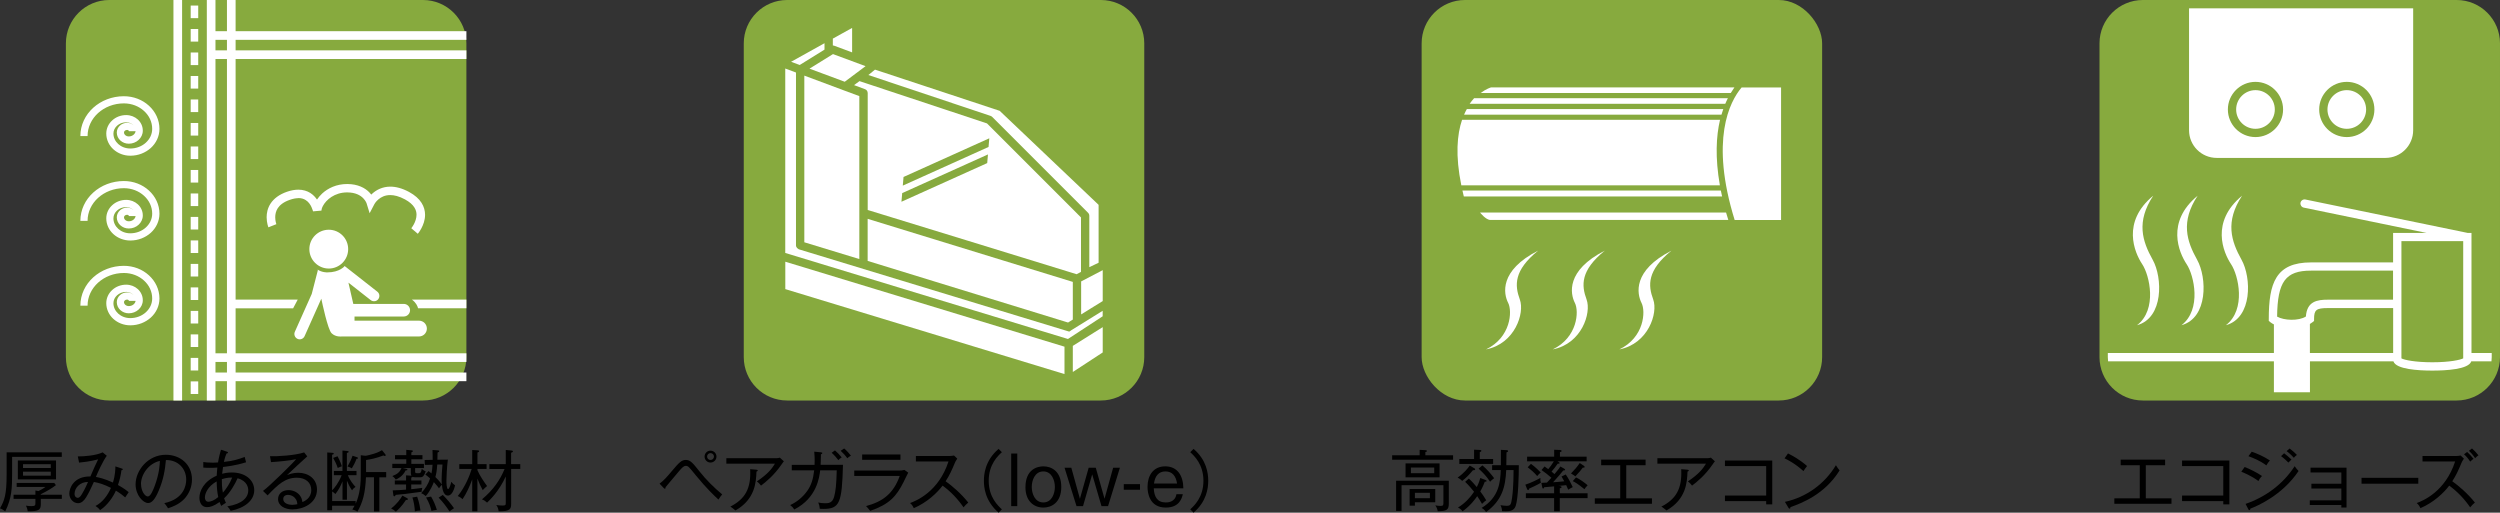 <?xml version="1.0" encoding="UTF-8"?><svg id="_レイヤー_2" xmlns="http://www.w3.org/2000/svg" viewBox="0 0 468.16 96"><rect x="0" y="0" width="468.16" height="96" fill="#333333" stroke="none"/><defs><style>.cls-1{fill:#87aa3e;}.cls-2{fill:#fff;}</style></defs><g id="_レイヤー_1-2"><path d="M260.7,86.09v-.84h5.15v-1.01l1.07.06c.16.01.29.04.29.15,0,.15-.19.19-.29.2v.6h5.19v.84h-11.41ZM269.24,95.75c-.09-.46-.19-.72-.46-1.11.3.05.67.1.97.1.55,0,.55-.16.55-.69v-3.19h-7.84v4.82h-1.02v-5.65h9.87v4.27c0,1.2-.4,1.41-2.08,1.44ZM263.21,89.39v-2.61h6.37v2.61h-6.37ZM264.96,94.05v.64h-.99v-3.12h4.8v2.49h-3.81ZM268.58,87.55h-4.37v1.06h4.37v-1.06ZM267.77,92.29h-2.81v1.01h2.81v-1.01Z"/><path d="M275.83,88.05c-.74.9-1.31,1.46-2.02,2.01-.12-.12-.36-.38-.85-.62,1.28-.91,1.92-1.76,2.27-2.25l.88.51c.06.04.14.11.14.19,0,.19-.31.17-.41.16ZM278.05,90.2c-.36,1-.79,1.72-.85,1.83.35.45.74,1,1.12,1.66-.19.12-.4.26-.79.67-.35-.62-.54-.91-.9-1.45-.41.59-1.2,1.71-2.75,2.85-.11-.16-.33-.46-.85-.72,1.27-.76,2.31-1.88,3.01-2.95-.39-.49-.99-1.21-1.67-1.86l.69-.61c.59.52,1.22,1.27,1.49,1.59.42-.84.55-1.3.65-1.7l.95.36c.09.04.24.09.24.19,0,.15-.19.15-.34.15ZM273.28,86.88v-.92h2.76v-1.75l1.08.05c.1,0,.29.03.29.16s-.19.21-.3.25v1.29h2.5v.92h-6.32ZM279.04,90.21c-.71-1.09-1.41-1.77-2.15-2.45l.71-.61c.8.66,1.66,1.66,2.2,2.4-.26.16-.62.51-.76.66ZM283.83,94.75c-.3.92-1.15.99-1.85.99-.28,0-.51-.01-.7-.02-.01-.41-.12-.78-.3-1.12.36.06.81.12,1.17.12.74,0,.81-.24,1-1.47.29-1.97.29-4.87.29-5.22h-1.38c-.14,3.16-.79,5.69-3.77,7.86-.29-.39-.42-.54-.84-.77,3.3-2.01,3.5-4.87,3.59-7.09h-1.62v-.91h1.64c0-.96.01-2.64.01-2.88l1.1.06c.1,0,.24.04.24.18,0,.1-.09.17-.3.24,0,.22-.03,2.01-.03,2.4h2.34c0,1.8-.08,6.11-.59,7.65Z"/><path d="M285.64,90.76c1.05-.33,2.29-.96,2.82-1.26-.03.35,0,.54.09.9-.65.4-1.75.91-2.2,1.1-.04.16-.06.28-.2.28-.06,0-.11-.03-.2-.24l-.31-.78ZM292.94,87.8c.09.05.15.08.15.16,0,.12-.09.12-.36.15-.22.28-1,1.25-1.89,2.2.81-.05.94-.06,2.09-.18-.25-.45-.36-.64-.51-.9l.79-.38c.49.72.99,1.65,1.31,2.37-.38.19-.56.29-.85.48-.14-.33-.24-.55-.38-.85-.8.09-.89.1-1.54.16h.29c.1.01.39.04.39.21,0,.15-.22.2-.34.23v.92h5.21v.91h-5.21v2.46h-1.06v-2.46h-5.29v-.91h5.29v-1.29c-.28.02-1.56.14-1.86.16-.05.17-.1.24-.2.24-.09,0-.14-.08-.17-.27l-.16-.79c.21,0,.45-.01,1.05-.05.3-.3.74-.79.83-.9-.83-.71-1-.86-1.85-1.45l.57-.67c.16.1.21.14.69.5.31-.36.7-.87,1.05-1.46h-5.01v-.88h5.07v-1.29l1.06.04c.12,0,.34.05.34.19,0,.1-.06.12-.32.22v.84h5v.88h-5.46l.2.11s.2.1.2.21c0,.14-.16.12-.35.11-.47.67-.69.92-1.16,1.49.1.08.2.16.55.47.84-1.01.92-1.12,1.1-1.42l.76.42ZM286.7,86.87c.78.54,1.61,1.39,1.83,1.61-.33.28-.39.35-.67.67-.61-.72-1.16-1.17-1.78-1.65l.62-.64ZM296.59,87.22c.06.05.16.14.16.21,0,.18-.21.15-.35.14-.31.44-.66.85-1.4,1.64-.14-.12-.24-.2-.81-.55.76-.78,1.07-1.14,1.64-1.95l.76.51ZM295.14,89.41c.62.26,1.69,1.04,2.17,1.46-.41.44-.45.49-.6.74-1.24-1-1.71-1.29-2.19-1.51l.61-.69Z"/><path d="M298.65,94.34v-1.02h4.76v-6.2h-3.57v-1.05h8.32v1.05h-3.62v6.2h4.81v1.02h-10.7Z"/><path d="M320.72,86.95c-1.41,2.06-2.9,3.26-3.86,3.99-.15-.2-.41-.52-.78-.79,2.09-1.41,2.81-2.37,3.39-3.32h-9.1v-1.02h9.33c.21,0,.49-.04.69-.11l.75.69c-.16.19-.19.22-.42.57ZM316.01,88.32c-.08,1.96-.23,5.17-3.94,7.27-.41-.35-.49-.41-.95-.72,2.81-1.46,3.89-3.4,3.71-7.01l1.17.1c.12.01.25.06.25.14,0,.12-.14.17-.25.22Z"/><path d="M323.02,93.84v-1.04h7.72v-5.52h-7.72v-1.04h8.86v8.21h-1.14v-.61h-7.72Z"/><path d="M337.73,88.22c-1.75-1.55-3.05-2.15-3.55-2.39l.65-.92c.94.48,2.21,1.17,3.57,2.36-.36.44-.57.77-.67.95ZM335.29,94.96c-.01.21-.04.29-.17.29-.09,0-.16-.09-.2-.15l-.67-1.12c3.99-.86,7.44-3.35,9.55-6.86.25.41.42.66.69.97-2.8,4.52-7.15,6.15-9.19,6.87Z"/><rect class="cls-1" x="266.22" y="0" width="75" height="75" rx="8.12" ry="8.12"/><path class="cls-2" d="M288.04,46.93c-7.33,3.74-6.49,8.1-5.61,9.8.79,1.56.51,6.45-4.15,8.7,5.41-1.05,7.27-6.81,6.33-9.34-.98-2.68-1.15-5.44,3.43-9.16h0Z"/><path class="cls-2" d="M300.53,46.93c-7.33,3.74-6.48,8.1-5.61,9.8.8,1.56.51,6.45-4.15,8.7,5.41-1.05,7.27-6.81,6.34-9.34-.99-2.68-1.16-5.44,3.42-9.16h0Z"/><path class="cls-2" d="M313.02,46.93c-7.33,3.74-6.48,8.1-5.62,9.8.8,1.56.52,6.45-4.15,8.7,5.41-1.05,7.27-6.81,6.34-9.34-.99-2.68-1.16-5.44,3.42-9.16h0Z"/><path class="cls-2" d="M323.24,39.8h-46.08s1.08,1.39,1.94,1.39h44.55c-.14-.47-.29-.94-.42-1.39Z"/><path class="cls-2" d="M326.14,16.38c-2.25,2.66-5.95,9.83-1.3,24.82h8.69v-24.82h-7.39Z"/><path class="cls-2" d="M324.11,17.42c.23-.38.46-.74.68-1.05h-45.58s-.86.24-1.95,1.05h46.85Z"/><path class="cls-2" d="M276.05,18.39c-.28.31-.57.66-.84,1.05h47.87c.16-.37.32-.73.49-1.05h-47.52Z"/><path class="cls-2" d="M322.37,21.47c.11-.37.22-.72.34-1.05h-48.02c-.19.32-.36.68-.52,1.05h48.2Z"/><path class="cls-2" d="M322.11,22.44h-48.32c-.93,2.74-1.28,6.67-.14,12.26h48.42c-.91-5.2-.69-9.22.03-12.26Z"/><path class="cls-2" d="M273.86,35.68c.08.37.17.73.26,1.11h48.37c-.08-.38-.16-.75-.24-1.11h-48.39Z"/><path d="M134.55,93.56c-.76-.7-2.21-2.05-4.26-4.56-1.29-1.59-1.42-1.76-1.87-1.76-.39,0-.69.33-1.34,1.08-.67.79-2.12,2.51-2.44,2.91.01.12.01.29-.15.29-.06,0-.11-.05-.19-.12l-.79-.83c.8-.59,1.42-1.3,2.25-2.29,1.46-1.74,1.9-2.15,2.67-2.15.83,0,1.26.51,2.56,2.15,1.26,1.59,2.7,3.01,4.25,4.31-.2.22-.5.61-.7.97ZM133.05,86.62c-.61,0-1.11-.5-1.11-1.12s.5-1.11,1.11-1.11,1.12.49,1.12,1.11-.5,1.12-1.12,1.12ZM133.05,84.85c-.35,0-.64.29-.64.64,0,.38.3.65.64.65.36,0,.65-.29.65-.65,0-.34-.28-.64-.65-.64Z"/><path d="M146.37,86.95c-1.41,2.06-2.9,3.26-3.86,3.99-.15-.2-.41-.52-.78-.79,2.09-1.41,2.81-2.37,3.39-3.32h-9.1v-1.02h9.33c.21,0,.49-.04.69-.11l.75.69c-.16.19-.19.22-.42.57ZM141.66,88.32c-.08,1.96-.23,5.17-3.94,7.27-.41-.35-.49-.41-.95-.72,2.81-1.46,3.89-3.4,3.71-7.01l1.17.1c.12.01.25.06.25.14,0,.12-.14.17-.25.22Z"/><path d="M154.17,95.3c-.24,0-.39-.01-.65-.02-.05-.5-.11-.74-.29-1.19.3.08.66.15,1.26.15s1.36,0,1.7-1.17c.3-1.04.44-2.4.5-5h-3.1c-.15,1.27-.61,5.19-4.86,7.34-.22-.36-.4-.55-.76-.83,1.29-.59,2.39-1.51,3.21-2.67.74-1.05,1.09-2.16,1.29-3.84h-4.2v-1.02h4.27c.05-1.19-.01-1.94-.06-2.47l1.25.12c.19.03.26.05.26.16,0,.06-.06.16-.26.21-.01,1.12-.04,1.6-.06,1.97h4.19c-.19,7.15-.6,8.26-3.69,8.26ZM157,86.17c-.31-.41-.76-.94-1.26-1.38l.62-.45c.38.32.91.87,1.26,1.31-.3.2-.36.25-.62.51ZM158.67,85.82c-.31-.46-.83-1.04-1.24-1.4l.65-.44c.44.36.97.96,1.27,1.35-.3.15-.41.25-.69.49Z"/><path d="M168.32,88.12c.38,0,.7-.02,1.05-.12l.71.51c-.16.27-.75,1.52-.88,1.77-1.34,2.67-2.66,4.16-6.25,5.39-.3-.38-.34-.44-.77-.9,3.04-.82,5.1-2.25,6.31-5.65h-8.52v-1h8.35ZM168.62,85.1v1h-7.17v-1h7.17Z"/><path d="M180.43,95c-1.07-1.56-2.39-2.95-3.92-4.06-1,1.34-2.91,3.16-5.39,4.22-.21-.44-.36-.66-.7-.96,1.15-.41,5.36-2.12,7.2-7.79h-6.11v-1.02h6.29c.2,0,.65-.03.85-.09l.61.58c-.26.35-.44.76-.46.82-.49,1.19-1.01,2.36-1.72,3.42,1.19.84,2.94,2.34,4.24,3.99-.44.39-.5.44-.88.89Z"/><path d="M187.62,84.68c-.71.65-2.47,2.25-2.47,5.35s1.76,4.7,2.47,5.35l-.62.62c-2.61-2.24-2.75-4.91-2.75-5.97s.14-3.74,2.75-5.97l.62.62Z"/><path d="M190.5,84.93v9.85h-1.14v-9.85h1.14Z"/><path d="M198.74,91.19c0,2.9-1.8,3.86-3.35,3.86-1.82,0-3.36-1.24-3.36-3.8,0-3.4,2.25-3.92,3.36-3.92,1.54,0,3.35.94,3.35,3.86ZM193.21,91.19c0,1.2.56,2.9,2.17,2.9s2.16-1.72,2.16-2.9-.55-2.91-2.16-2.91-2.17,1.71-2.17,2.91Z"/><path d="M200.62,87.59l1.61,5.81,1.64-5.81h1.33l1.64,5.81,1.61-5.81h1.27l-2.22,7.19h-1.23l-1.74-5.95-1.72,5.95h-1.22l-2.24-7.19h1.27Z"/><path d="M213.48,91.71h-3.04v-1.05h3.04v1.05Z"/><path d="M221.5,92.55c-.17.71-.61,2.5-3.19,2.5-3.11,0-3.42-2.83-3.42-3.87,0-2.12,1.06-3.85,3.32-3.85s3.37,1.72,3.39,4.12h-5.54c.07,1.56.65,2.64,2.24,2.64.33,0,1.75,0,2-1.54h1.2ZM220.42,90.55c-.21-1.42-.9-2.27-2.17-2.27s-1.96.85-2.15,2.27h4.32Z"/><path d="M223.51,96l-.62-.62c.71-.65,2.47-2.25,2.47-5.35s-1.76-4.7-2.47-5.35l.62-.62c2.4,2.05,2.75,4.49,2.75,5.97s-.35,3.92-2.75,5.97Z"/><g id="ico027.eps"><path class="cls-1" d="M147.4,0c-4.48,0-8.12,3.64-8.12,8.12v58.76c0,4.48,3.64,8.12,8.12,8.12h58.75c4.48,0,8.13-3.64,8.13-8.12V8.12C214.28,3.64,210.64,0,206.15,0h-58.75"/><path class="cls-2" d="M162.48,48.86c1.06.32,36.87,11.34,37.53,11.54.06-.04.18-.11.35-.22.17-.11.35-.22.54-.34v-7.05c-1.04-.32-36.53-11.23-38.42-11.81v7.87"/><path class="cls-2" d="M151.6,12.86c1.91.71,5.99,2.23,6.59,2.45l2.15-1.61h0c.61-.46,1.24-.93,1.75-1.31-1.74-.64-5.56-2.06-6.1-2.26-.44.28-2.87,1.78-4.39,2.72"/><path class="cls-2" d="M159.57,9.81v-4.58c-.58.32-1.96,1.09-3.61,2v1.28c.07,0,.15.02.22.04l3.39,1.26"/><path class="cls-2" d="M154.4,9.3v-1.21c-2.28,1.27-4.74,2.64-6.26,3.48l1.62.6,4.64-2.88"/><path class="cls-2" d="M185.58,21.74s.05.02.08.04c.05.03.1.07.14.11l17.96,17.96c.15.15.23.35.23.55v9.63c.78-.37,1.34-.64,1.74-.83v-10.84c-.47-.45-18.28-17.38-18.53-17.61-.32-.11-22.56-7.46-23.34-7.71-.27.22-.65.52-1.25,1.01,2.42.81,22.88,7.65,22.88,7.65.03,0,.05.03.08.04"/><path class="cls-2" d="M185.12,27.52l-16.06,7.24.14-1.62,16.06-7.24-.14,1.62h0ZM184.87,30.54l-16.06,7.24.14-1.62,16.06-7.24-.14,1.62h0ZM202.43,50.95v-10.23s-.12-.12-.27-.27c-.07-.08-.16-.16-.26-.26-.2-.2-.46-.46-.75-.76h0c-.3-.3-.64-.64-1.02-1.02h0c-4.74-4.73-15.09-15.09-15.3-15.3-.34-.11-23.13-7.67-23.88-7.92l-.65.48c-.11.08-.23.17-.37.27.98.37,2.05.76,2.05.76.31.11.51.4.51.73v21.89l18.75,5.76c9.89,3.04,20.07,6.17,20.37,6.27.08-.04.56-.3.82-.43"/><path class="cls-2" d="M150.62,14.16v31.21c.31.1,4.49,1.37,10.3,3.14v-30.51c-.73-.27-2.88-1.07-2.88-1.07l-7.42-2.77"/><path class="cls-2" d="M147.06,54.14c1.06.32,50.36,15.33,52.28,15.91v-5.13c-1.06-.32-50.36-15.32-52.28-15.91v5.13"/><path class="cls-2" d="M200.53,61.91l-.3.19-.36-.11-50.26-15.3c-.08-.03-.13-.09-.2-.14-.05-.04-.1-.05-.14-.1-.12-.14-.21-.31-.21-.5V13.58c-.49-.18-1.17-.44-2.01-.75v34.54c1.08.33,52.09,15.86,52.94,16.11l6.5-4.25v-1.03c-1.66,1.02-5.97,3.7-5.97,3.7h0"/><path class="cls-2" d="M202.46,58.88c.55-.35,1.24-.78,1.9-1.18.76-.47,1.46-.91,1.93-1.19.08-.05.16-.1.21-.13v-5.79c-1.31.69-3.48,1.82-4.04,2.11v6.19"/><path class="cls-2" d="M200.9,69.66c1.57-1.03,5.07-3.32,5.6-3.66v-4.74l-5.6,3.51v4.89"/></g><path d="M395.94,94.34v-1.02h4.76v-6.2h-3.57v-1.05h8.32v1.05h-3.62v6.2h4.81v1.02h-10.7Z"/><path d="M408.62,93.84v-1.04h7.72v-5.52h-7.72v-1.04h8.86v8.21h-1.14v-.61h-7.72Z"/><path d="M422.92,90.08c-1.28-.97-2.82-1.59-3.2-1.74l.62-.89c.87.33,2.39,1.08,3.25,1.69-.38.38-.6.79-.67.94ZM421.42,95.23c-.01.11-.04.3-.19.3-.1,0-.15-.08-.2-.17l-.52-1c3.76-1.29,7.04-3.72,9.2-7.06.34.47.36.52.73.9-3.09,4.61-7.84,6.6-9.01,7.04ZM424.41,87.15c-1.19-.88-2.41-1.38-3.36-1.72l.62-.84c1.04.36,2.22.86,3.4,1.64-.24.25-.5.62-.66.92ZM428.53,86.63c-.14-.14-.71-.74-1.37-1.21l.57-.54c.31.24.92.72,1.38,1.17-.22.2-.26.24-.58.57ZM429.56,85.73c-.17-.19-.69-.76-1.36-1.25l.56-.49c.42.29,1.04.84,1.37,1.2-.22.14-.46.4-.57.54Z"/><path d="M438.45,95.05v-.48h-5.91v-.88h5.91v-2.21h-5.61v-.9h5.61v-2.11h-5.77v-.89h6.74v7.46h-.96Z"/><path d="M442.23,90.58v-1.1h10.63v1.1h-10.63Z"/><path d="M462.57,95c-1.07-1.56-2.39-2.95-3.92-4.06-1,1.34-2.91,3.16-5.39,4.22-.21-.44-.36-.66-.7-.96,1.15-.41,5.36-2.12,7.2-7.79h-6.11v-1.02h6.29c.2,0,.65-.03.85-.09l.61.58c-.26.35-.44.76-.46.82-.49,1.19-1.01,2.36-1.72,3.42,1.19.84,2.94,2.34,4.24,3.99-.44.39-.5.44-.88.89ZM462.58,86.44c-.46-.7-.81-1.06-1.16-1.36l.58-.45c.38.33.87.86,1.21,1.3-.17.1-.35.22-.62.51ZM463.5,85.8c-.47-.71-.81-1.06-1.16-1.38l.58-.44c.38.33.87.85,1.21,1.29-.17.11-.35.23-.62.53Z"/><g id="ico063.eps"><path class="cls-1" d="M401.28,0c-4.48,0-8.12,3.64-8.12,8.12v58.76c0,4.48,3.64,8.12,8.12,8.12h58.76c4.47,0,8.12-3.64,8.12-8.12V8.12c0-4.48-3.64-8.12-8.12-8.12h-58.76"/><path class="cls-2" d="M422.37,16.88c-1.99,0-3.62,1.62-3.62,3.62s1.63,3.62,3.62,3.62,3.62-1.62,3.62-3.62-1.62-3.62-3.62-3.62"/><path class="cls-2" d="M439.47,16.88c-1.99,0-3.62,1.62-3.62,3.62s1.62,3.62,3.62,3.62,3.62-1.62,3.62-3.62-1.62-3.62-3.62-3.62"/><path class="cls-2" d="M439.47,25.67c-2.85,0-5.17-2.32-5.17-5.17s2.32-5.17,5.17-5.17,5.17,2.32,5.17,5.17-2.32,5.17-5.17,5.17h0ZM422.37,25.67c-2.86,0-5.17-2.32-5.17-5.17s2.32-5.17,5.17-5.17,5.17,2.32,5.17,5.17-2.32,5.17-5.17,5.17h0ZM409.93,1.56v22.83c0,2.86,2.32,5.18,5.18,5.18h31.61c2.86,0,5.18-2.32,5.18-5.18V1.56h-41.97"/><path class="cls-2" d="M403.22,36.65c-5.95,4.9-3.53,10.62-2.05,12.84,1.36,2.04,2.86,8.46-.98,11.41,5.01-1.38,4.78-8.93,2.94-12.24-1.96-3.51-3.13-7.13.09-12.01"/><path class="cls-2" d="M411.54,36.65c-5.96,4.9-3.53,10.62-2.05,12.84,1.36,2.04,2.86,8.46-.98,11.41,5.01-1.38,4.78-8.93,2.94-12.24-1.96-3.51-3.13-7.13.09-12.01"/><path class="cls-2" d="M419.86,36.65c-5.95,4.9-3.53,10.62-2.05,12.84,1.36,2.04,2.86,8.46-.98,11.41,5.01-1.38,4.78-8.93,2.94-12.24-1.95-3.51-3.13-7.13.09-12.01"/><path class="cls-2" d="M461.27,67.11c-.53.28-2.51.73-5.78.73s-5.26-.44-5.79-.73v-21.95h11.57v21.95h0ZM448.14,56.12h-12.2c-2,0-3.93.28-4.13,3.15-1.36.87-4.09.76-5.39.02.07-6.56,1.58-8.61,6.34-8.61h15.37v5.44h0ZM448.14,66.11h-15.58v-5.44c.18-.11.35-.22.5-.34l.28-.23v-.36c0-1.72.41-2.05,2.61-2.05h12.2v8.43h0ZM462.82,66.11v-22.49h-.7l-30.4-6.26c-.42-.09-.83.19-.92.6-.08.42.19.83.61.92l23,4.74h-6.27v5.52h-15.37c-6.62,0-7.91,3.88-7.91,10.59v.37l.3.24c.19.15.41.29.66.41v5.36h-31.1v.78c0,.26.02.52.05.78h31.05v5.79h6.75v-5.79h15.63c.49,1.5,4.71,1.73,7.29,1.73s6.8-.23,7.29-1.73h3.78c.03-.25.05-.51.05-.78v-.78h-3.78"/></g><path d="M2.27,85.54v3.11c0,2.65-.05,4.64-1.29,7.11-.5-.36-.66-.47-.99-.56.84-1.45,1.25-2.55,1.25-6.37v-4.12h10.33v.84H2.27ZM7.64,93.41v.99c0,1.05-.31,1.38-2.45,1.34-.05-.46-.25-.89-.33-1.05.31.05.71.09,1.03.09.74,0,.74-.2.74-.6v-.76H2.54v-.77h4.09v-.8l.57.11c.06-.03.84-.4,1.31-.77H3.12v-.76h7.04l.31.42c-.65.5-1.36.97-2.84,1.7v.1h3.95v.77h-3.95ZM3.34,89.78v-3.55h7.15v3.55H3.34ZM9.51,86.93h-5.2v.71h5.2v-.71ZM9.51,88.33h-5.2v.75h5.2v-.75Z"/><path d="M23.45,93.15c-.38-.32-.8-.7-1.75-1.27-.5,1.15-1.55,2.72-2.96,3.65-.26-.35-.43-.47-.86-.78,1.3-.67,2.29-1.97,2.9-3.39-1.35-.66-2.14-.91-3.2-1.11-.61,1.35-.95,2.05-1.44,2.86-.42.69-.92,1.12-1.52,1.12-.92,0-1.64-.86-1.64-1.8,0-.99.79-3.25,3.95-3.21.46-1.07,1-2.32,1.45-3.2-1.49.4-2.96.55-3.57.61l-.24-1.16c1.2.01,3.42-.17,4.66-.76l.77.64c-.72.94-1.81,3.37-2.04,3.96.46.09,1.54.29,3.19,1.05.45-1.45.45-2.55.46-3.02l1.22.4c.09.03.16.06.16.15,0,.15-.19.16-.25.16-.1.9-.35,1.92-.65,2.77,1.15.64,1.74,1.11,2.01,1.34-.35.5-.39.56-.66.99ZM13.96,92.48c0,.58.4.75.59.75.25,0,.49-.2.77-.67.16-.26.66-1.11,1.16-2.31-1.49-.01-2.52,1.1-2.52,2.24Z"/><path d="M34.46,93.48c-1,1.05-2.39,1.5-2.99,1.7-.36-.59-.54-.77-.71-.96,3.72-.79,4.11-3.39,4.11-4.4,0-2.08-1.55-3.71-3.8-3.67-.16,1.84-.47,3.69-1.36,5.76-.69,1.62-1.29,2.29-1.97,2.29-.92,0-2.35-1.45-2.35-3.5,0-2.6,2.31-5.54,5.67-5.54,2.67,0,4.89,1.79,4.89,4.64,0,1.29-.48,2.62-1.49,3.69ZM26.41,90.63c0,1.35.74,2.34,1.27,2.34s.99-1.19,1.29-1.97c.88-2.36.95-4.05.97-4.69-2.11.46-3.54,2.56-3.54,4.32Z"/><path d="M43.22,95.7c-.16-.31-.41-.64-.65-.88,2.81-.45,3.92-1.65,3.92-3,0-.47-.17-1.76-2-2.26-.41.96-1.36,2.69-2.52,3.75.14.45.24.64.34.85-.24.15-.51.3-.9.58-.11-.24-.15-.35-.29-.73-1.14.81-1.82.96-2.34.96-1.37,0-1.44-1.45-1.44-1.74,0-1.26.8-3.09,3.24-4.15.04-.5.06-1.02.12-1.52-.51.04-.85.05-1.44.05s-.91-.02-1.19-.05v-1.04c.41.06.9.12,1.76.12.09,0,.5,0,1-.04.17-1.05.41-1.88.55-2.38l1.11.36c.09.03.2.08.2.18,0,.12-.2.16-.27.17-.11.26-.29.67-.49,1.57,1.69-.16,2.91-.54,3.89-.94l.26,1.01c-2.05.65-3.87.82-4.31.88-.02.17-.14,1-.17,1.27.28-.08.96-.24,1.8-.24,2.56,0,4.21,1.41,4.21,3.32s-1.78,3.34-4.4,3.86ZM40.57,90.15c-1.71.96-2.2,2.3-2.2,3.02,0,.29.12.79.66.79.38,0,1.12-.25,1.84-.88-.17-.79-.27-1.65-.3-2.94ZM41.54,89.73c-.01.62.01,1.54.2,2.52.61-.65,1.33-1.79,1.74-2.82-.38,0-.97-.01-1.94.3Z"/><path d="M54.83,95.4c-1.45,0-2.76-.65-2.76-1.95,0-.9.71-1.67,1.95-1.67.8,0,1.64.34,2.15,1.02.33.44.4.84.46,1.22.36-.15,1.66-.7,1.66-2.25,0-1.39-1.04-2.31-2.69-2.31-2.17,0-3.49,1.22-5.49,3.31l-.86-.84c1.11-.77,5.7-5.29,6.2-5.94-1.22.27-3.39.47-4.7.55l-.19-1.11c1.29.06,4.71-.14,6.39-.71l.59.74c-.29.24-3.51,3.21-3.79,3.51.45-.17,1.11-.44,2.11-.44,1.84,0,3.5,1.1,3.5,3.14,0,2.62-2.66,3.72-4.54,3.72ZM55.23,93.25c-.26-.3-.75-.58-1.29-.58-.26,0-.9.09-.9.78,0,.86,1.09,1.09,1.65,1.09.43,0,.79-.09.99-.12-.04-.35-.07-.76-.45-1.16Z"/><path d="M71.04,89.38v6.4h-1.01v-6.4h-1.5c-.12,2.95-.61,4.74-1.6,6.44-.17-.12-.39-.27-.95-.4.21-.34.3-.49.42-.71h-4.21v.85h-.91v-10.83l.91.06c.1.01.31.02.31.17,0,.1-.06.12-.31.2v6.67c.41-.4,1.25-1.42,1.79-2.84h-1.46v-.8h1.61v-3.82l.88.08c.14.01.29.06.29.17,0,.09-.16.15-.34.21v3.36h1.8v.8h-1.62c.42,1.04,1.08,1.81,1.44,2.19-.21.12-.47.35-.65.65-.41-.56-.8-1.4-.96-1.81v3.56h-.83v-3.44c-.39.95-.72,1.59-1.34,2.38-.12-.14-.24-.26-.6-.49v1.8h4.4v.49c.43-.91.96-2.56.96-5.3v-3.77l.86.1c.22,0,1.27-.27,1.59-.38.86-.26,1.31-.55,1.52-.67l.6.74c.06.08.1.15.1.21,0,.09-.06.14-.16.14-.11,0-.17-.04-.27-.1-1.38.54-2.47.74-3.25.85v2.26h3.77v.99h-1.27ZM63.25,87.64c-.19-.62-.58-1.42-.86-1.89l.82-.31c.51.95.72,1.61.81,1.87-.52.2-.58.23-.77.33ZM66.76,85.92c-.21.61-.58,1.3-.88,1.79-.24-.16-.41-.24-.81-.36.42-.69.74-1.39.95-2.01l.81.27c.16.05.21.1.21.17,0,.14-.2.14-.29.14Z"/><path d="M76.24,93.28s.14.1.14.19c0,.19-.22.16-.36.15-.76,1.2-1.57,1.92-1.89,2.2-.38-.33-.54-.44-.89-.6,1.1-.84,1.74-1.77,2.12-2.41l.87.47ZM79.11,85.23v.78h-2.08v.85h2.36v.79h-1.65v.58c0,.24,0,.38.3.38h.46c.25,0,.38-.16.48-.8.14.12.39.32.74.45-.26.81-.54,1.12-1,1.12h-.89c-.35,0-.42-.03-.56-.09-.04.08-.09.11-.26.14v.55h1.91v.74h-1.91v.89c.69-.06,1.39-.16,2.07-.25-.01.09-.1.45-.11.52-.01.09-.01.15-.01.21-3.12.42-3.46.47-4.86.58-.06.14-.12.27-.24.27-.17,0-.19-.15-.2-.22l-.12-.89c.66-.01,1.9-.08,2.5-.14v-.97h-2.11v-.74h2.11v-.96l.85.05c.06,0,.1.01.16.01-.12-.21-.12-.55-.12-.59v-.84h-1.55l.69.15c.21.05.23.1.23.14,0,.14-.14.15-.35.16-.55,1.14-1.49,1.56-1.84,1.71-.17-.28-.34-.44-.64-.66.94-.36,1.4-.75,1.71-1.5h-1.72v-.79h2.62v-.85h-2.11v-.78h2.11v-.99l1.01.09c.12.01.22.04.22.15s-.05.12-.28.24v.51h2.08ZM78.12,93.01c.41,1.1.57,2.22.62,2.6-.45.01-.64.04-1.05.16-.03-.83-.21-1.85-.46-2.61l.89-.15ZM83.87,86.05c-.19,1.42-.27,3.42-.27,3.92,0,.31,0,1.61.31,1.61.22,0,.5-.86.6-1.36.25.31.41.47.71.67-.12.5-.49,1.91-1.34,1.91-.92,0-1.07-1.45-1.12-2.01-.2.16-.24.21-.55.65-.2-.27-.45-.61-.97-1.16-.12.34-.65,1.66-1.51,2.62-.25-.24-.58-.44-.86-.55.76-.79,1.34-1.72,1.67-2.76-.47-.42-.71-.6-.89-.72l.6-.66c.15.11.25.19.55.44.08-.39.16-.83.2-1.62l-1.44.03-.04-.92,1.5-.03c0-.34,0-1.24-.03-1.85l.99.08c.27.02.27.09.27.15,0,.11-.09.18-.31.25,0,.2-.01,1.14-.03,1.35l1.95-.02ZM80.72,92.98c.48.81.79,1.56,1.09,2.5-.45.04-.88.16-1.01.2-.14-.64-.38-1.44-1.01-2.52l.94-.17ZM81.88,87c-.08,1.24-.2,1.8-.35,2.33.7.69.92,1,1.21,1.4-.01-.14-.04-.46-.04-.99,0-.78.05-1.31.16-2.75h-.99ZM82.92,92.68c.77.76,1.55,1.7,2.1,2.49-.35.21-.74.52-.84.61-.5-.78-1.26-1.81-2.04-2.59l.78-.51Z"/><path d="M90.4,91.79c-.45-.81-.61-1.21-1-2.17v6.12h-.97v-5.97c-.48,1.3-1.04,2.56-1.81,3.71-.17-.17-.4-.36-.9-.59,1.4-1.71,2.27-3.92,2.61-5.07h-2.32v-.9h2.42v-2.65l1,.06c.16.01.29.04.29.15,0,.15-.16.21-.31.26v2.17h1.71v.9h-1.71v.25c.47,1.08,1.15,2.06,1.8,2.96-.26.19-.61.55-.8.76ZM95.72,87.82v6.51c0,.91-.11,1.47-2.34,1.41-.06-.49-.21-.85-.45-1.17.36.05.78.1,1.16.1.61,0,.62-.14.62-.5v-4.94c-1.26,2.72-2.87,4.31-3.5,4.89-.35-.31-.49-.42-.96-.61,2.12-1.74,3.45-3.72,4.24-5.69h-2.85v-.9h3.07v-2.66l1.04.1c.21.03.3.06.3.16s-.06.17-.34.27v2.12h1.72v.9h-1.72Z"/><path class="cls-1" d="M20.46,0C15.98,0,12.34,3.64,12.34,8.12v58.76c0,4.48,3.64,8.12,8.12,8.12h58.75c4.48,0,8.13-3.64,8.13-8.12V8.12C87.34,3.64,83.7,0,79.21,0H20.46"/><path class="cls-2" d="M27.88,19.79c-1.2-1.1-2.86-1.77-4.68-1.77-2.23,0-4.26.82-5.74,2.16-1.48,1.34-2.41,3.22-2.41,5.3h1.35c0-1.67.74-3.19,1.97-4.31,1.23-1.11,2.94-1.81,4.83-1.81,1.49,0,2.82.55,3.77,1.42.96.87,1.53,2.05,1.53,3.35,0,1-.44,1.9-1.18,2.58-.74.68-1.78,1.1-2.93,1.1-.89,0-1.69-.33-2.25-.84-.57-.52-.9-1.21-.9-1.96,0-.56.25-1.08.68-1.47.43-.39,1.03-.64,1.71-.64.51,0,.96.19,1.28.48.02.02.03.04.05.06-.3-.28-.71-.44-1.16-.44-.51,0-.99.19-1.34.51-.35.32-.59.79-.59,1.31,0,.6.27,1.14.68,1.5.41.37.96.59,1.56.59.71,0,1.36-.26,1.84-.7.48-.43.8-1.06.79-1.76,0-.82-.37-1.56-.93-2.07-.57-.52-1.34-.83-2.18-.83-1.01,0-1.94.37-2.61.99-.68.61-1.12,1.49-1.12,2.47,0,1.16.52,2.22,1.34,2.96.82.74,1.94,1.19,3.16,1.19,1.49,0,2.84-.55,3.84-1.45.99-.9,1.62-2.17,1.62-3.57,0-1.7-.77-3.25-1.97-4.34ZM25.05,25.2c-.23.21-.56.35-.93.35-.27,0-.5-.1-.66-.24-.16-.15-.24-.32-.24-.51,0-.11.04-.21.15-.31.1-.09.25-.16.43-.16.11,0,.2.04.26.09.06.06.08.1.08.15h1.25c-.03.24-.15.45-.34.63Z"/><path class="cls-2" d="M27.88,35.67c-1.2-1.1-2.86-1.77-4.68-1.77-2.23,0-4.26.82-5.74,2.16-1.48,1.34-2.41,3.22-2.41,5.3h1.35c0-1.67.74-3.19,1.97-4.31,1.23-1.11,2.94-1.81,4.83-1.81,1.49,0,2.82.55,3.77,1.42.96.87,1.53,2.05,1.53,3.35,0,1-.44,1.9-1.18,2.58-.74.68-1.78,1.1-2.93,1.1-.89,0-1.69-.33-2.25-.84-.57-.52-.9-1.21-.9-1.96,0-.56.25-1.08.68-1.47.43-.39,1.03-.64,1.71-.64.51,0,.96.19,1.28.48.02.02.03.04.05.06-.3-.28-.71-.44-1.16-.44-.51,0-.99.19-1.34.51-.35.32-.59.79-.59,1.31,0,.6.27,1.14.68,1.5.41.37.96.59,1.56.59.71,0,1.36-.26,1.84-.7.48-.43.8-1.06.79-1.76,0-.82-.37-1.56-.93-2.07-.57-.52-1.34-.83-2.18-.83-1.01,0-1.94.37-2.61.99-.68.61-1.12,1.49-1.12,2.47,0,1.16.52,2.22,1.34,2.96.82.74,1.94,1.19,3.16,1.19,1.49,0,2.84-.55,3.84-1.45.99-.9,1.62-2.17,1.62-3.57,0-1.7-.77-3.25-1.97-4.34ZM25.05,41.09c-.23.21-.56.35-.93.35-.27,0-.5-.1-.66-.24-.16-.15-.24-.32-.24-.51,0-.11.04-.21.15-.31.1-.09.25-.16.43-.16.11,0,.2.04.26.09.06.06.08.1.08.15h1.25c-.03.24-.15.45-.34.63Z"/><path class="cls-2" d="M27.88,51.55c-1.2-1.1-2.86-1.77-4.68-1.77-2.23,0-4.26.82-5.74,2.16-1.48,1.34-2.41,3.22-2.41,5.3h1.35c0-1.67.74-3.19,1.97-4.31,1.23-1.11,2.94-1.81,4.83-1.81,1.49,0,2.82.55,3.77,1.42.96.87,1.53,2.05,1.53,3.35,0,1-.44,1.9-1.18,2.58-.74.68-1.78,1.1-2.93,1.1-.89,0-1.69-.33-2.25-.84-.57-.52-.9-1.21-.9-1.96,0-.56.25-1.08.68-1.47.43-.39,1.03-.64,1.71-.64.51,0,.96.19,1.28.48.02.02.03.04.05.06-.3-.28-.71-.44-1.16-.44-.51,0-.99.19-1.34.51-.35.32-.59.79-.59,1.31,0,.6.27,1.14.68,1.5.41.37.96.59,1.56.59.71,0,1.36-.26,1.84-.7.48-.43.8-1.06.79-1.76,0-.82-.37-1.56-.93-2.07-.57-.52-1.34-.83-2.18-.83-1.01,0-1.94.37-2.61.99-.68.61-1.12,1.49-1.12,2.47,0,1.16.52,2.22,1.34,2.96.82.74,1.94,1.19,3.16,1.19,1.49,0,2.84-.55,3.84-1.45.99-.9,1.62-2.17,1.62-3.57,0-1.7-.77-3.25-1.97-4.34ZM25.05,56.97c-.23.21-.56.35-.93.35-.27,0-.5-.1-.66-.24-.16-.15-.24-.32-.24-.51,0-.11.04-.21.15-.31.1-.09.25-.16.43-.16.11,0,.2.04.26.09.06.06.08.1.08.15h1.25c-.03.24-.15.45-.34.63Z"/><path class="cls-2" d="M58.38,55.03l1.13-4.38-.02-.16c.77.54,1.78.52,1.78.52,2.38,0,3.27-1.19,3.27-1.19l6.12,4.8c.44.34.51.97.17,1.41-.34.44-.97.51-1.41.17l-4.17-3.27.91,3.98h9.45c.65,0,1.18.53,1.18,1.18s-.53,1.18-1.18,1.18h-9.22v.78h12.07c.81,0,1.48.66,1.48,1.48s-.66,1.48-1.48,1.48h-14.47s-1.13.16-1.9-.61c-.71-.7-1.75-5.66-1.92-6.46l-3.13,7.01c-.23.51-.82.74-1.32.51-.5-.23-.73-.82-.51-1.32l3.17-7.1h0Z"/><path class="cls-2" d="M65.2,46.65c0,2.01-1.63,3.64-3.63,3.64s-3.64-1.63-3.64-3.64,1.63-3.63,3.64-3.63,3.63,1.63,3.63,3.63h0Z"/><path class="cls-2" d="M55.87,37.11c-.43,0-.97.09-1.6.31-1.23.43-1.87,1-2.25,1.56-.37.57-.48,1.17-.48,1.71,0,.7.2,1.27.21,1.29l-.2.08-1.29.51c-.02-.06-.32-.81-.33-1.88,0-.76.16-1.7.75-2.59s1.58-1.68,3.06-2.19c.78-.27,1.49-.39,2.13-.39.89,0,1.64.24,2.23.61.55.35.96.8,1.26,1.24.26-.38.58-.76.96-1.12,1.08-1,2.68-1.79,4.7-1.79,2,0,3.35.75,4.12,1.54.15.15.27.3.39.44.07-.07.16-.15.24-.23.7-.62,1.82-1.26,3.32-1.26,1.03,0,2.2.29,3.52,1,1.08.59,1.84,1.27,2.32,2.02.48.74.67,1.54.67,2.25,0,1.02-.35,1.89-.68,2.52-.33.62-.65,1.01-.68,1.04l-1.22-1.04.19.16-.19-.16h0s.03-.04.03-.04c.03-.03.06-.08.11-.15.09-.13.22-.32.35-.57.26-.48.49-1.13.49-1.77,0-.46-.11-.91-.42-1.39-.31-.48-.84-.99-1.74-1.48-1.13-.61-2.04-.81-2.76-.81-1.02,0-1.72.39-2.22.81-.48.41-.73.84-.74.87l-.9,1.72-.57-1.85h0l-.02-.05s-.06-.13-.1-.22c-.1-.19-.27-.45-.53-.71-.52-.51-1.38-1.06-2.99-1.07-1.19,0-2.16.35-2.93.84-.76.49-1.31,1.13-1.61,1.7-.2.37-.28.71-.28.87l-1.55.14h-.03s0,0,0,0v-.04s-.03-.1-.05-.17c-.04-.15-.12-.36-.23-.59-.21-.47-.57-1-1.1-1.32-.35-.22-.78-.37-1.38-.37h0Z"/><rect class="cls-2" x="39.41" y="69.76" width="47.93" height="1.62"/><rect class="cls-2" x="39.41" y="66.16" width="47.93" height="1.62"/><rect class="cls-2" x="39.41" y="9.43" width="47.93" height="1.62"/><rect class="cls-2" x="39.41" y="5.84" width="47.93" height="1.62"/><rect class="cls-2" x="5.81" y="36.69" width="75" height="1.62" transform="translate(80.81 -5.81) rotate(90)"/><rect class="cls-2" x="2.04" y="36.69" width="75" height="1.62" transform="translate(77.04 -2.04) rotate(90)"/><rect class="cls-2" x="-4.21" y="36.69" width="75" height="1.62" transform="translate(70.79 4.21) rotate(90)"/><rect class="cls-2" x="35.71" y="71.42" width="1.41" height="2.36"/><rect class="cls-2" x="35.71" y="67.02" width="1.41" height="2.36"/><rect class="cls-2" x="35.71" y="62.62" width="1.41" height="2.36"/><rect class="cls-2" x="35.71" y="58.22" width="1.41" height="2.36"/><rect class="cls-2" x="35.71" y="53.82" width="1.41" height="2.36"/><rect class="cls-2" x="35.71" y="49.42" width="1.41" height="2.36"/><rect class="cls-2" x="35.71" y="45.02" width="1.41" height="2.36"/><rect class="cls-2" x="35.71" y="40.62" width="1.41" height="2.36"/><rect class="cls-2" x="35.71" y="36.23" width="1.41" height="2.36"/><rect class="cls-2" x="35.71" y="31.83" width="1.41" height="2.36"/><rect class="cls-2" x="35.71" y="27.43" width="1.41" height="2.36"/><rect class="cls-2" x="35.71" y="23.03" width="1.41" height="2.36"/><rect class="cls-2" x="35.71" y="18.63" width="1.41" height="2.36"/><rect class="cls-2" x="35.71" y="14.23" width="1.41" height="2.36"/><rect class="cls-2" x="35.71" y="9.83" width="1.41" height="2.36"/><rect class="cls-2" x="35.71" y="5.43" width="1.41" height="2.36"/><rect class="cls-2" x="35.71" y="1.04" width="1.41" height="2.36"/><polygon class="cls-2" points="43.01 56.11 43.01 57.74 54.89 57.74 55.75 56.11 43.01 56.11"/><path class="cls-2" d="M87.34,56.11h-10.2c.77.56,1.05,1.21,1.15,1.62h9.05v-1.62Z"/></g></svg>